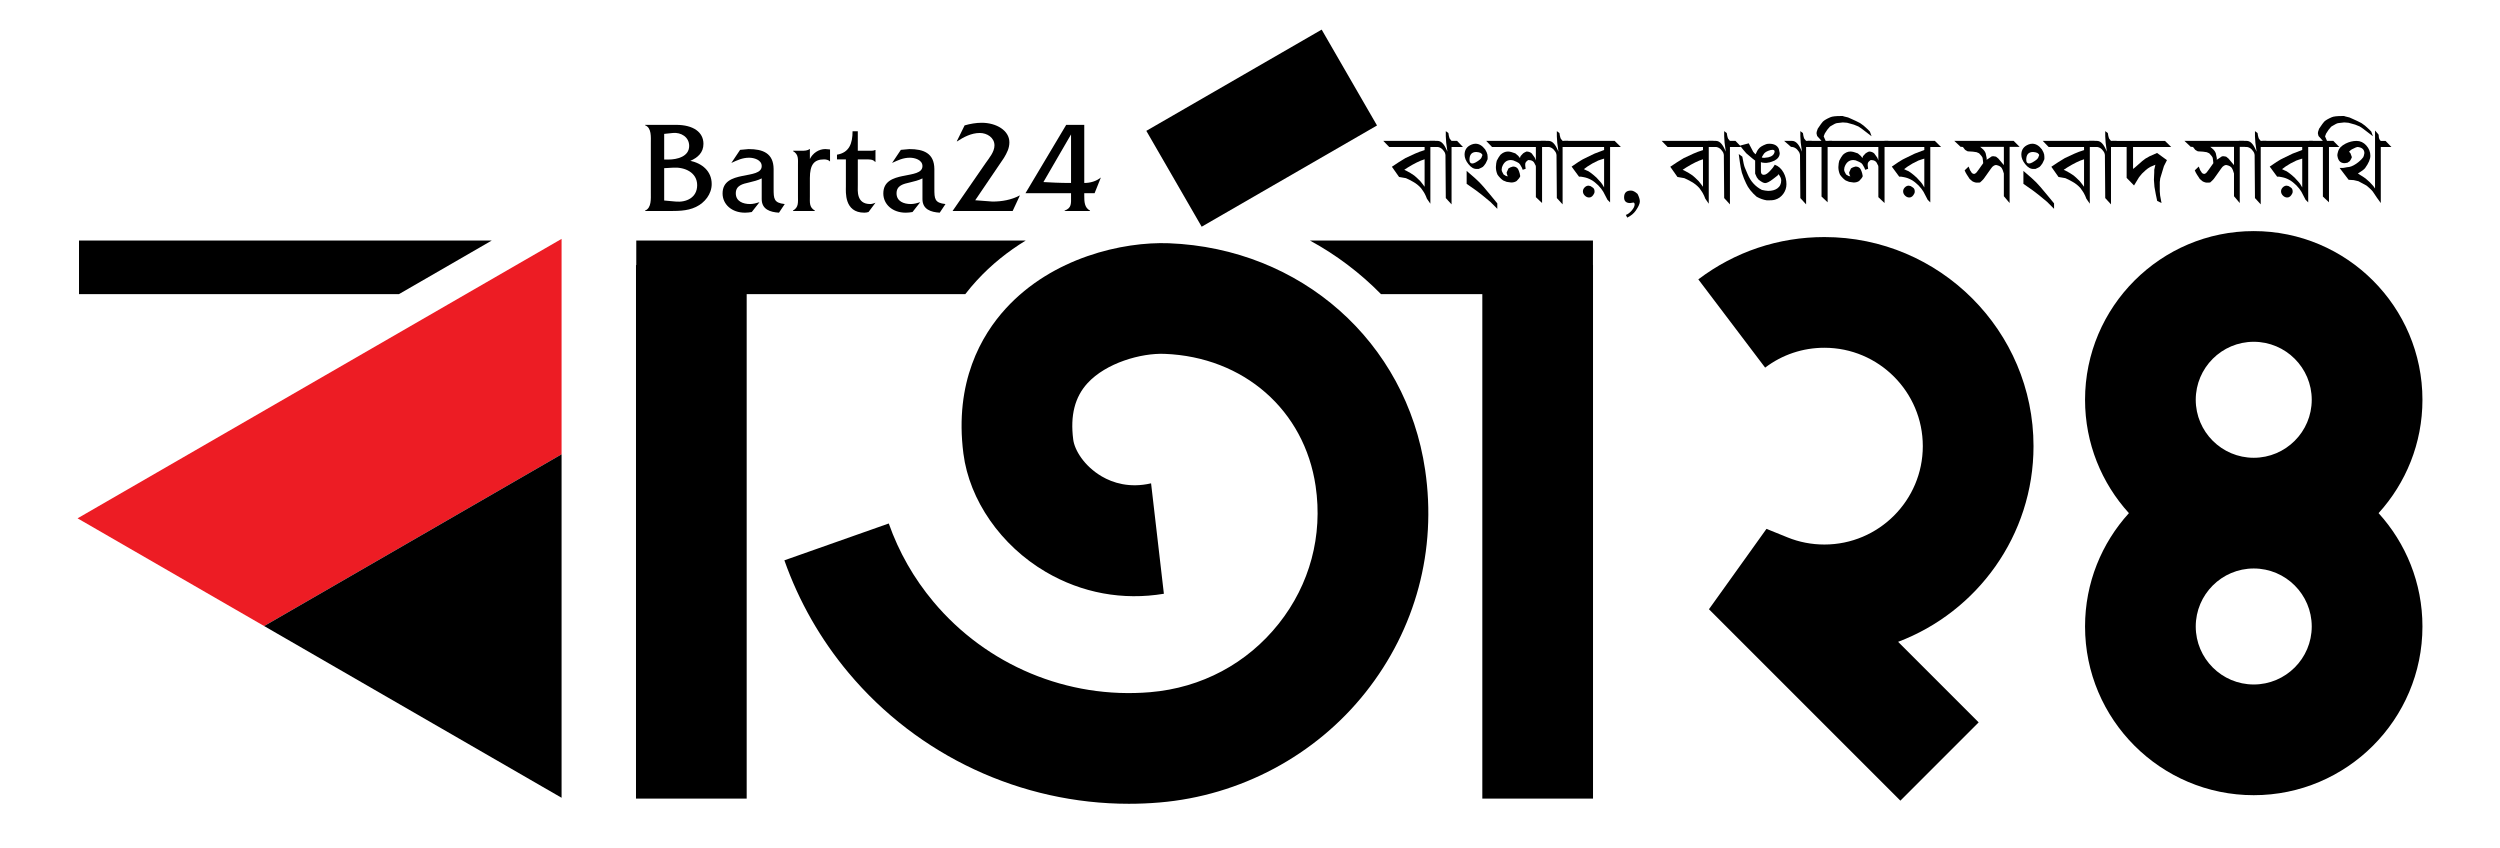 <?xml version="1.0" encoding="utf-8"?>
<!-- Generator: Adobe Illustrator 16.0.0, SVG Export Plug-In . SVG Version: 6.00 Build 0)  -->
<!DOCTYPE svg PUBLIC "-//W3C//DTD SVG 1.1//EN" "http://www.w3.org/Graphics/SVG/1.1/DTD/svg11.dtd">
<svg version="1.1" id="Layer_1" xmlns="http://www.w3.org/2000/svg" xmlns:xlink="http://www.w3.org/1999/xlink" x="0px" y="0px"
	 width="333.146px" height="113px" viewBox="0 0 333.146 113" enable-background="new 0 0 333.146 113" xml:space="preserve">
<g>
	<g>
		<g>
			<path d="M322.811,53.275c0-12.396-10.085-22.48-22.481-22.48c-12.396,0-22.48,10.085-22.48,22.48
				c0,5.81,2.215,11.111,5.845,15.105c-3.63,3.994-5.845,9.295-5.845,15.105c0,12.396,10.085,22.48,22.48,22.48
				c12.396,0,22.481-10.084,22.481-22.48c0-5.811-2.215-11.111-5.845-15.105C320.596,64.386,322.811,59.084,322.811,53.275z
				 M300.33,45.545c4.263,0,7.729,3.468,7.729,7.729s-3.467,7.729-7.729,7.729c-4.262,0-7.729-3.468-7.729-7.729
				S296.068,45.545,300.33,45.545z M300.33,91.214c-4.262,0-7.729-3.467-7.729-7.729s3.467-7.73,7.729-7.73
				c4.263,0,7.729,3.469,7.729,7.73S304.592,91.214,300.33,91.214z"/>
			<path d="M270.983,59.451c0-15.362-12.499-27.861-27.862-27.861c-6.122,0-11.934,1.949-16.806,5.638l8.904,11.761
				c2.287-1.731,5.02-2.647,7.901-2.647c7.229,0,13.111,5.882,13.111,13.11c0,7.229-5.882,13.111-13.111,13.111
				c-1.707,0-3.365-0.32-4.926-0.955l-2.795-1.133l-7.667,10.711l25.509,25.508l10.431-10.432l-10.734-10.732
				C263.472,81.55,270.983,71.361,270.983,59.451z"/>
		</g>
		<polygon fill="#ED1C24" points="10.335,69.071 35.197,83.425 74.835,60.54 74.835,31.833 		"/>
		<g>
			<polygon points="74.835,106.31 74.835,60.54 35.197,83.425 			"/>
			<polygon points="65.531,32.054 10.528,32.054 10.528,39.196 53.163,39.196 			"/>
			<path d="M212.275,35.319v-3.265h-37.711c3.513,1.913,6.696,4.32,9.466,7.142h13.502v67.224h14.751V35.319H212.275z"/>
			<rect x="160.744" y="3.597" transform="matrix(0.5 0.866 -0.866 0.5 98.866 -137.056)" width="14.751" height="26.981"/>
			<path d="M155.764,32.414c-6.145-0.226-15.512,1.896-21.733,8.696c-3.252,3.554-6.872,9.793-5.649,19.334
				c0.799,6.22,5.001,12.261,10.969,15.763c4.838,2.838,10.281,3.822,15.746,2.916l-1.706-14.715
				c-2.884,0.67-5.126-0.076-6.574-0.925c-2.356-1.384-3.624-3.518-3.802-4.916c-0.411-3.2,0.211-5.653,1.9-7.5
				c2.475-2.705,7.127-4.036,10.277-3.913c10.549,0.41,18.637,7.492,20.127,17.624c0.971,6.601-0.771,13.106-4.905,18.319
				c-4.217,5.32-10.306,8.566-17.146,9.143c-10.998,0.93-21.797-3.582-28.889-12.061c-2.602-3.109-4.601-6.615-5.943-10.421
				l-13.911,4.909c1.931,5.473,4.804,10.512,8.54,14.977c9.293,11.109,23.03,17.467,37.368,17.467c1.354,0,2.713-0.057,4.074-0.172
				c10.781-0.908,20.792-6.258,27.467-14.676c6.689-8.439,9.51-18.963,7.94-29.632C187.398,45.523,173.355,33.097,155.764,32.414z"
				/>
			<path d="M130.141,37.404c1.98-2.164,4.205-3.923,6.544-5.35H84.788v3.265h-0.037v71.101h14.751V39.196h29.131
				C129.134,38.546,129.641,37.95,130.141,37.404z"/>
		</g>
	</g>
	<g>
		<g>
			<path d="M190.609,19.587v7.559l-0.461-0.668l-0.145-0.363l-0.173-0.348c-0.019-0.059-0.048-0.106-0.086-0.146l-0.087-0.131
				l-0.291-0.418c-0.31-0.348-0.667-0.632-1.072-0.854l-0.508-0.275l-0.435-0.202l-0.913-0.159l-0.956-1.36l0.912-0.607l0.897-0.551
				l1.268-0.588l0.597-0.244l0.685-0.229v-0.415h-4.719l-0.784-0.812h6.893l0.782,0.812H190.609z M189.841,21.223
				c-0.623,0.191-1.368,0.556-2.235,1.092l-0.475,0.309l0.274,0.131l0.552,0.305l0.507,0.333l0.318,0.276l0.479,0.464l0.334,0.421
				l0.246,0.334V21.223z"/>
			<path d="M192.881,20.209l-0.163-1.188l-0.054-0.868v-0.318v-0.362l0.346,0.261l0.061,0.361l0.061,0.232l0.06,0.159l0.166,0.202
				l0.075,0.087h0.738l0.782,0.812h-1.521v7.646l-0.768-0.84l-0.044-5.749c-0.028-0.203-0.082-0.348-0.159-0.435
				c-0.271-0.425-0.617-0.637-1.042-0.637l-0.912-0.797h1.057c0.425,0,0.797,0.333,1.115,0.999L192.881,20.209z"/>
			<path d="M198.237,21.208l-0.115,0.261l-0.145,0.304c-0.174,0.252-0.299,0.406-0.376,0.464c-0.078,0.058-0.261,0.149-0.551,0.275
				h-0.231c-0.405,0.028-0.786-0.188-1.144-0.649c-0.338-0.423-0.507-0.841-0.507-1.254c0-0.653,0.319-1.105,0.956-1.355
				c0.174-0.067,0.343-0.101,0.507-0.101c0.463,0,0.888,0.251,1.274,0.753l0.202,0.376l0.102,0.305l0.029,0.304L198.237,21.208z
				 M198.601,26.9l-1.159-0.956l-0.738-0.564l-1.26-0.884v-1.723l1.13,0.984l0.594,0.564c0.222,0.213,0.694,0.758,1.419,1.637
				l0.941,1.144v0.725L198.601,26.9z M197.312,20.383l-0.261-0.087l-0.318-0.043c-0.608,0-0.912,0.348-0.912,1.042
				c0,0.328,0.125,0.492,0.376,0.492c0.231,0,0.579-0.183,1.043-0.55l0.159-0.188l0.145-0.376
				C197.534,20.577,197.457,20.48,197.312,20.383z"/>
			<path d="M204.667,21.382v-1.795h-5.839l-0.778-0.812h7.936l0.781,0.812h-1.274v7.472l-0.825-0.786v-4.061
				c0-0.116-0.044-0.228-0.132-0.335c-0.127-0.368-0.414-0.553-0.862-0.553c-0.05,0-0.161,0.089-0.337,0.267l-0.088,0.222v0.267
				l0.058,0.415l-0.396,0.133l-0.092-0.25l-0.061-0.115l-0.201-0.352l-0.157-0.176c-0.134-0.098-0.387-0.22-0.76-0.366l-0.301-0.044
				c-0.573,0-0.97,0.323-1.188,0.97l-0.043,0.305c0,0.164,0.086,0.381,0.26,0.651l0.333,0.203l0.247,0.043l-0.073-0.102
				c-0.067-0.164-0.101-0.304-0.101-0.42c0.028-0.077,0.11-0.255,0.246-0.535c0.154-0.106,0.352-0.188,0.594-0.246
				c0.405,0,0.671,0.197,0.796,0.594l0.102,0.318l0.072,0.361l-0.043,0.116c-0.02,0.077-0.165,0.256-0.435,0.536
				c-0.203,0.135-0.444,0.202-0.725,0.202l-0.607-0.087l-0.464-0.188c-0.271-0.184-0.521-0.439-0.753-0.768
				c-0.145-0.328-0.217-0.666-0.217-1.014l0.043-0.492l0.072-0.348c0.164-0.328,0.328-0.594,0.492-0.797
				c0.31-0.289,0.643-0.435,1-0.435c0.24,0,0.569,0.083,0.984,0.246l0.376,0.319l0.246,0.304c0.02-0.109,0.049-0.199,0.087-0.27
				l0.333-0.359l0.218-0.135l0.231-0.105c0.271,0,0.502,0.085,0.695,0.253l0.289,0.4l0.131,0.193L204.667,21.382z"/>
			<path d="M207.679,20.209l-0.163-1.188l-0.054-0.868v-0.318v-0.362l0.346,0.261l0.061,0.361l0.061,0.232l0.06,0.159l0.166,0.202
				l0.075,0.087h0.738l0.782,0.812h-1.521v7.646l-0.768-0.84l-0.044-5.749c-0.028-0.203-0.082-0.348-0.159-0.435
				c-0.271-0.425-0.617-0.637-1.042-0.637l-0.912-0.797h1.057c0.425,0,0.797,0.333,1.115,0.999L207.679,20.209z"/>
			<path d="M214.557,19.587v7.385l-0.348-0.348c-0.116-0.231-0.3-0.584-0.551-1.058c-0.154-0.27-0.381-0.56-0.68-0.868
				c-0.599-0.599-1.236-0.961-1.912-1.086l-0.405-0.072h-0.246l-0.984-1.339l0.897-0.611l0.551-0.334l0.376-0.189l1.23-0.597
				l1.274-0.484v-0.398h-4.488l-0.825-0.812h6.719l0.825,0.812H214.557z M212.443,25.755c-0.174,0.377-0.4,0.564-0.681,0.564
				c-0.213,0-0.403-0.084-0.572-0.253s-0.253-0.359-0.253-0.572c0-0.192,0.077-0.366,0.231-0.521s0.328-0.232,0.521-0.232
				l0.261,0.059c0.231,0.145,0.361,0.236,0.391,0.274c0.097,0.106,0.145,0.256,0.145,0.449
				C212.486,25.621,212.472,25.698,212.443,25.755z M213.76,24.974v-3.838l-0.463,0.146l-0.333,0.116l-0.77,0.387l-0.636,0.392
				l-0.492,0.362l0.319,0.159l0.274,0.116l0.261,0.174l0.377,0.29l0.448,0.392l0.594,0.652
				C213.437,24.427,213.577,24.645,213.76,24.974z"/>
			<path d="M217.974,28.073c-0.261,0.376-0.637,0.685-1.129,0.927l-0.188-0.362c0.251-0.077,0.509-0.268,0.774-0.572
				c0.266-0.304,0.398-0.581,0.398-0.832c0-0.126-0.049-0.208-0.145-0.246l-0.449,0.072c-0.541,0-0.811-0.254-0.811-0.76
				c0-0.604,0.304-0.905,0.912-0.905c0.261,0,0.555,0.149,0.883,0.448c0.203,0.405,0.305,0.738,0.305,0.999
				C218.525,27.131,218.341,27.542,217.974,28.073z"/>
			<path d="M227.706,19.587v7.559l-0.461-0.668l-0.145-0.363l-0.173-0.348c-0.019-0.059-0.048-0.106-0.086-0.146l-0.087-0.131
				l-0.291-0.418c-0.31-0.348-0.667-0.632-1.072-0.854l-0.508-0.275l-0.435-0.202l-0.913-0.159l-0.956-1.36l0.912-0.607l0.897-0.551
				l1.268-0.588l0.597-0.244l0.685-0.229v-0.415h-4.719l-0.784-0.812h6.893l0.782,0.812H227.706z M226.938,21.223
				c-0.623,0.191-1.368,0.556-2.235,1.092l-0.475,0.309l0.274,0.131l0.552,0.305l0.507,0.333l0.318,0.276l0.479,0.464l0.334,0.421
				l0.246,0.334V21.223z"/>
			<path d="M229.978,20.209l-0.163-1.188l-0.054-0.868v-0.318v-0.362l0.346,0.261l0.061,0.361l0.061,0.232l0.06,0.159l0.166,0.202
				l0.075,0.087h0.738l0.782,0.812h-1.521v7.646l-0.768-0.84l-0.044-5.749c-0.028-0.203-0.082-0.348-0.159-0.435
				c-0.271-0.425-0.617-0.637-1.042-0.637l-0.912-0.797h1.057c0.425,0,0.797,0.333,1.115,0.999L229.978,20.209z"/>
			<path d="M236.538,26.61c-0.271,0.077-0.638,0.106-1.101,0.087c-0.444-0.067-0.894-0.227-1.347-0.478
				c-0.666-0.579-1.135-1.173-1.405-1.781l-0.289-0.651l-0.275-0.768l-0.159-0.71l-0.116-0.724l-0.145-1.058l0.478,0.348
				c0.126,0.753,0.241,1.251,0.348,1.492l0.362,0.854c0.396,0.946,1.028,1.642,1.896,2.086l0.435,0.087l0.405,0.043
				c0.493,0,0.894-0.106,1.202-0.318c0.357-0.251,0.536-0.613,0.536-1.086c0-0.241-0.121-0.517-0.362-0.825l-0.116,0.173
				l-0.13,0.102l-0.507,0.392c-0.454,0.347-0.797,0.521-1.028,0.521c-0.202,0-0.497-0.154-0.883-0.463l-0.231-0.304l-0.218-0.493
				v-1.737l-0.359-0.275l-0.819-0.694l-0.359-0.42l-0.201-0.246l-0.273-0.362l1.158-0.304l0.594,1.129l0.174,0.203l0.145,0.13
				c0.146-0.348,0.28-0.589,0.406-0.724c0.154-0.223,0.487-0.43,0.999-0.623c0.105-0.038,0.246-0.058,0.42-0.058
				c0.646,0,1.071,0.231,1.274,0.695l0.115,0.55c0,0.425-0.24,0.763-0.72,1.014l-0.604,0.217l-0.432,0.072h-0.23l-0.389-0.043
				c-0.048-0.02-0.092-0.043-0.13-0.072v1.241c0,0.312,0.13,0.468,0.39,0.468c0.259,0,0.576-0.22,0.951-0.659l0.274-0.322
				l0.23-0.365c0.49,0.173,0.879,0.521,1.168,1.042c0.259,0.474,0.389,0.99,0.389,1.55c0,0.473-0.143,0.904-0.427,1.296
				C237.345,26.226,236.981,26.485,236.538,26.61z M236.454,20.064c-0.049-0.066-0.131-0.101-0.247-0.101
				c-0.164,0-0.36,0.046-0.587,0.138c-0.228,0.092-0.395,0.195-0.501,0.312c-0.029,0.02-0.145,0.198-0.348,0.535l0.058,0.059
				c0.067,0.02,0.15,0.028,0.247,0.028c0.29-0.028,0.479-0.053,0.566-0.072c0.503-0.115,0.783-0.367,0.842-0.754L236.454,20.064z"/>
			<path d="M240.127,20.209l-0.163-1.188l-0.054-0.868v-0.318v-0.362l0.346,0.261l0.061,0.361l0.061,0.232l0.06,0.159l0.166,0.202
				l0.075,0.087h0.738l0.782,0.812h-1.521v7.646l-0.768-0.84l-0.044-5.749c-0.028-0.203-0.082-0.348-0.159-0.435
				c-0.271-0.425-0.617-0.637-1.042-0.637l-0.912-0.797h1.057c0.425,0,0.797,0.333,1.115,0.999L240.127,20.209z"/>
			<path d="M248.06,17.128l-0.419-0.276l-0.608-0.247l-0.897-0.247l-0.564-0.043l-0.753,0.087c-0.145,0-0.449,0.145-0.912,0.434
				l-0.087,0.073l-0.318,0.376l-0.333,0.507l-0.101,0.261l-0.044,0.13l0.261,0.594h0.84l0.797,0.812h-1.376v7.37l-0.811-0.766
				v-6.604h-1.049l-0.79-0.812h1.839l-0.583-0.651l-0.083-0.333c0-0.154,0.023-0.28,0.072-0.376l0.087-0.261
				c0.356-0.531,0.584-0.845,0.681-0.941c0.183-0.184,0.521-0.382,1.013-0.594c0.241-0.106,0.7-0.159,1.376-0.159h0.261l0.174,0.058
				l0.536,0.131l0.391,0.173c0.463,0.203,0.869,0.396,1.216,0.58l0.479,0.347l0.567,0.514l0.263,0.278l0.219,0.616L248.06,17.128z"
				/>
			<path d="M250.306,21.382v-1.795h-5.839l-0.778-0.812h7.936l0.781,0.812h-1.274v7.472l-0.825-0.786v-4.061
				c0-0.116-0.044-0.228-0.132-0.335c-0.127-0.368-0.414-0.553-0.862-0.553c-0.05,0-0.161,0.089-0.337,0.267l-0.088,0.222v0.267
				l0.058,0.415l-0.396,0.133l-0.092-0.25l-0.061-0.115l-0.201-0.352l-0.157-0.176c-0.134-0.098-0.387-0.22-0.76-0.366l-0.301-0.044
				c-0.573,0-0.97,0.323-1.188,0.97l-0.043,0.305c0,0.164,0.086,0.381,0.26,0.651l0.333,0.203l0.247,0.043l-0.073-0.102
				c-0.067-0.164-0.101-0.304-0.101-0.42c0.028-0.077,0.11-0.255,0.246-0.535c0.154-0.106,0.352-0.188,0.594-0.246
				c0.405,0,0.671,0.197,0.796,0.594l0.102,0.318l0.072,0.361l-0.043,0.116c-0.02,0.077-0.165,0.256-0.435,0.536
				c-0.203,0.135-0.444,0.202-0.725,0.202l-0.607-0.087l-0.464-0.188c-0.271-0.184-0.521-0.439-0.753-0.768
				c-0.145-0.328-0.217-0.666-0.217-1.014l0.043-0.492l0.072-0.348c0.164-0.328,0.328-0.594,0.492-0.797
				c0.31-0.289,0.643-0.435,1-0.435c0.24,0,0.569,0.083,0.984,0.246l0.376,0.319l0.246,0.304c0.02-0.109,0.049-0.199,0.087-0.27
				l0.333-0.359l0.218-0.135l0.231-0.105c0.271,0,0.502,0.085,0.695,0.253l0.289,0.4l0.131,0.193L250.306,21.382z"/>
			<path d="M257.228,19.587v7.385l-0.348-0.348c-0.116-0.231-0.3-0.584-0.551-1.058c-0.154-0.27-0.381-0.56-0.68-0.868
				c-0.599-0.599-1.236-0.961-1.912-1.086l-0.405-0.072h-0.246l-0.984-1.339L253,21.59l0.551-0.334l0.376-0.189l1.23-0.597
				l1.274-0.484v-0.398h-4.488l-0.825-0.812h6.719l0.825,0.812H257.228z M255.114,25.755c-0.174,0.377-0.4,0.564-0.681,0.564
				c-0.213,0-0.403-0.084-0.572-0.253s-0.253-0.359-0.253-0.572c0-0.192,0.077-0.366,0.231-0.521s0.328-0.232,0.521-0.232
				l0.261,0.059c0.231,0.145,0.361,0.236,0.391,0.274c0.097,0.106,0.145,0.256,0.145,0.449
				C255.157,25.621,255.143,25.698,255.114,25.755z M256.431,24.974v-3.838l-0.463,0.146l-0.333,0.116l-0.77,0.387l-0.636,0.392
				l-0.492,0.362l0.319,0.159l0.274,0.116l0.261,0.174l0.377,0.29l0.448,0.392l0.594,0.652
				C256.108,24.427,256.248,24.645,256.431,24.974z"/>
			<path d="M267.798,19.573v7.486l-0.768-0.912v-3.026c-0.106-0.377-0.204-0.623-0.292-0.739c-0.137-0.192-0.375-0.323-0.717-0.391
				c-0.106,0-0.171,0.01-0.189,0.03c-0.059,0-0.171,0.07-0.337,0.211l-0.197,0.255l-0.57,0.807
				c-0.106,0.154-0.241,0.343-0.405,0.565c-0.126,0.145-0.285,0.299-0.478,0.463l-0.333,0.015h-0.159
				c-0.087,0-0.241-0.048-0.464-0.145l-0.115-0.087l-0.304-0.261l-0.377-0.579l-0.159-0.275l-0.13-0.289l0.529-0.507l0.19,0.485
				l0.239,0.366c0.058,0.06,0.148,0.104,0.273,0.133c0.067,0,0.115-0.01,0.145-0.029l0.188-0.145l0.317-0.42l0.594-0.84
				l-0.043-0.405l-0.044-0.305c-0.038-0.125-0.193-0.328-0.463-0.607l-0.333-0.146l-0.492-0.072l-0.695-0.043
				c-0.203-0.106-0.323-0.179-0.362-0.218c-0.038-0.038-0.13-0.159-0.275-0.361l-0.318-0.029l-0.825-0.782h7.906l0.796,0.797
				H267.798z M267.031,19.573h-3.156c0.241,0.193,0.381,0.313,0.42,0.362c0.125,0.125,0.227,0.279,0.304,0.463l0.146,0.695
				l-0.015,0.174l0.015,0.014l0.189-0.115c0.126-0.097,0.291-0.208,0.495-0.333l0.219-0.015l0.335,0.058l0.306,0.246l0.743,0.884
				V19.573z"/>
			<path d="M272.43,21.208l-0.115,0.261l-0.145,0.304c-0.174,0.252-0.299,0.406-0.376,0.464c-0.078,0.058-0.261,0.149-0.551,0.275
				h-0.231c-0.405,0.028-0.786-0.188-1.144-0.649c-0.338-0.423-0.507-0.841-0.507-1.254c0-0.653,0.319-1.105,0.956-1.355
				c0.174-0.067,0.343-0.101,0.507-0.101c0.463,0,0.888,0.251,1.274,0.753l0.202,0.376l0.102,0.305l0.029,0.304L272.43,21.208z
				 M272.794,26.9l-1.159-0.956l-0.738-0.564l-1.26-0.884v-1.723l1.13,0.984l0.594,0.564c0.222,0.213,0.694,0.758,1.419,1.637
				l0.941,1.144v0.725L272.794,26.9z M271.505,20.383l-0.261-0.087l-0.318-0.043c-0.608,0-0.912,0.348-0.912,1.042
				c0,0.328,0.125,0.492,0.376,0.492c0.231,0,0.579-0.183,1.043-0.55l0.159-0.188l0.145-0.376
				C271.727,20.577,271.65,20.48,271.505,20.383z"/>
			<path d="M278.485,19.587v7.559l-0.461-0.668l-0.145-0.363l-0.173-0.348c-0.019-0.059-0.048-0.106-0.086-0.146l-0.087-0.131
				l-0.291-0.418c-0.31-0.348-0.667-0.632-1.072-0.854l-0.508-0.275l-0.435-0.202l-0.913-0.159l-0.956-1.36l0.912-0.607l0.897-0.551
				l1.268-0.588l0.597-0.244l0.685-0.229v-0.415h-4.719l-0.784-0.812h6.893l0.782,0.812H278.485z M277.717,21.223
				c-0.623,0.191-1.368,0.556-2.235,1.092l-0.475,0.309l0.274,0.131l0.552,0.305l0.507,0.333l0.318,0.276l0.479,0.464l0.334,0.421
				l0.246,0.334V21.223z"/>
			<path d="M280.757,20.209l-0.163-1.188l-0.054-0.868v-0.318v-0.362l0.346,0.261l0.061,0.361l0.061,0.232l0.06,0.159l0.166,0.202
				l0.075,0.087h0.738l0.782,0.812h-1.521v7.646l-0.768-0.84l-0.044-5.749c-0.028-0.203-0.082-0.348-0.159-0.435
				c-0.271-0.425-0.617-0.637-1.042-0.637l-0.912-0.797h1.057c0.425,0,0.797,0.333,1.115,0.999L280.757,20.209z"/>
			<path d="M284.247,19.587v2.925l0.246-0.188l0.971-0.854l0.434-0.333l0.565-0.318l0.984-0.435l1.317,0.958l-0.403,0.798
				l-0.492,1.625l-0.06,0.494v0.769v0.479l0.046,0.551l0.186,1.002l-0.579-0.29l-0.188-0.897l-0.174-0.97l-0.072-0.941l0.043-1.014
				v-0.318l0.137-0.622l0.03-0.059c-0.204,0.075-0.428,0.169-0.671,0.28l-0.348,0.217l-0.305,0.245l-0.478,0.448l-0.392,0.477
				l-0.667,1.099l-0.985-1.011v-4.115h-1.086l-0.825-0.812h7.022l0.826,0.812H284.247z"/>
			<path d="M298.466,19.573v7.486l-0.768-0.912v-3.026c-0.106-0.377-0.204-0.623-0.292-0.739c-0.137-0.192-0.375-0.323-0.717-0.391
				c-0.106,0-0.171,0.01-0.189,0.03c-0.059,0-0.171,0.07-0.337,0.211l-0.197,0.255l-0.57,0.807
				c-0.106,0.154-0.241,0.343-0.405,0.565c-0.126,0.145-0.285,0.299-0.478,0.463l-0.333,0.015h-0.159
				c-0.087,0-0.241-0.048-0.464-0.145l-0.115-0.087l-0.304-0.261l-0.377-0.579l-0.159-0.275l-0.13-0.289l0.529-0.507l0.19,0.485
				l0.239,0.366c0.058,0.06,0.148,0.104,0.273,0.133c0.067,0,0.115-0.01,0.145-0.029l0.188-0.145l0.317-0.42l0.594-0.84
				l-0.043-0.405l-0.044-0.305c-0.038-0.125-0.193-0.328-0.463-0.607l-0.333-0.146l-0.492-0.072l-0.695-0.043
				c-0.203-0.106-0.323-0.179-0.362-0.218c-0.038-0.038-0.13-0.159-0.275-0.361l-0.318-0.029l-0.825-0.782h7.906l0.796,0.797
				H298.466z M297.699,19.573h-3.156c0.241,0.193,0.381,0.313,0.42,0.362c0.125,0.125,0.227,0.279,0.304,0.463l0.146,0.695
				l-0.015,0.174l0.015,0.014l0.189-0.115c0.126-0.097,0.291-0.208,0.495-0.333l0.219-0.015l0.335,0.058l0.306,0.246l0.743,0.884
				V19.573z"/>
			<path d="M300.71,20.209l-0.163-1.188l-0.054-0.868v-0.318v-0.362l0.346,0.261l0.061,0.361l0.061,0.232l0.06,0.159l0.166,0.202
				l0.075,0.087H302l0.782,0.812h-1.521v7.646l-0.768-0.84l-0.044-5.749c-0.028-0.203-0.082-0.348-0.159-0.435
				c-0.271-0.425-0.617-0.637-1.042-0.637l-0.912-0.797h1.057c0.425,0,0.797,0.333,1.115,0.999L300.71,20.209z"/>
			<path d="M307.588,19.587v7.385l-0.348-0.348c-0.116-0.231-0.3-0.584-0.551-1.058c-0.154-0.27-0.381-0.56-0.68-0.868
				c-0.599-0.599-1.236-0.961-1.912-1.086l-0.405-0.072h-0.246l-0.984-1.339l0.897-0.611l0.551-0.334l0.376-0.189l1.23-0.597
				l1.274-0.484v-0.398h-4.488l-0.825-0.812h6.719l0.825,0.812H307.588z M305.474,25.755c-0.174,0.377-0.4,0.564-0.681,0.564
				c-0.213,0-0.403-0.084-0.572-0.253s-0.253-0.359-0.253-0.572c0-0.192,0.077-0.366,0.231-0.521s0.328-0.232,0.521-0.232
				l0.261,0.059c0.231,0.145,0.361,0.236,0.391,0.274c0.097,0.106,0.145,0.256,0.145,0.449
				C305.517,25.621,305.503,25.698,305.474,25.755z M306.792,24.974v-3.838l-0.463,0.146l-0.333,0.116l-0.77,0.387l-0.636,0.392
				l-0.492,0.362l0.319,0.159l0.274,0.116l0.261,0.174l0.377,0.29l0.448,0.392l0.594,0.652
				C306.468,24.427,306.608,24.645,306.792,24.974z"/>
			<path d="M314.87,17.128l-0.419-0.276l-0.608-0.247l-0.897-0.247l-0.564-0.043l-0.753,0.087c-0.145,0-0.449,0.145-0.912,0.434
				l-0.087,0.073l-0.318,0.376l-0.333,0.507l-0.101,0.261l-0.044,0.13l0.261,0.594h0.84l0.797,0.812h-1.376v7.37l-0.811-0.766
				v-6.604h-1.049l-0.79-0.812h1.839l-0.583-0.651l-0.083-0.333c0-0.154,0.023-0.28,0.072-0.376l0.087-0.261
				c0.356-0.531,0.584-0.845,0.681-0.941c0.183-0.184,0.521-0.382,1.013-0.594c0.241-0.106,0.7-0.159,1.376-0.159h0.261l0.174,0.058
				l0.536,0.131l0.391,0.173c0.463,0.203,0.869,0.396,1.216,0.58l0.479,0.347l0.567,0.514l0.263,0.278l0.219,0.616L314.87,17.128z"
				/>
			<path d="M317.26,19.587v7.472l-0.521-0.721l-0.435-0.648c-0.116-0.221-0.435-0.543-0.956-0.966l-1.071-0.576l-0.623-0.145
				l-0.68-0.043l-1.202-1.579h0.435l0.188-0.028l0.377-0.072c0.357,0,0.758-0.15,1.202-0.452c0.386-0.262,0.704-0.558,0.955-0.888
				l0.087-0.247l0.059-0.292c-0.01-0.476-0.305-0.747-0.884-0.814c-0.136,0-0.4,0.106-0.796,0.32
				c-0.106,0.059-0.228,0.16-0.362,0.307l0.188,0.218l0.188,0.511l-0.101,0.233l-0.174,0.291l-0.319,0.219l-0.376,0.059
				c-0.569,0-0.894-0.355-0.971-1.066l0.029-0.216l0.072-0.274c0.116-0.422,0.449-0.772,0.999-1.052
				c0.483-0.24,0.971-0.36,1.463-0.36c0.502,0,0.934,0.202,1.296,0.607c0.362,0.404,0.543,0.861,0.543,1.372
				c0,0.443-0.231,0.987-0.695,1.633c-0.125,0.173-0.448,0.419-0.97,0.736c0.126,0.059,0.219,0.116,0.276,0.174l0.379,0.23
				l0.379,0.261l0.539,0.477l0.481,0.52l0.233,0.333v-7.732l0.463,0.535l0.029,0.131c0,0.348,0.092,0.589,0.274,0.724h0.638
				l0.782,0.812H317.26z"/>
		</g>
	</g>
	<g>
		<path d="M86.729,19.081c0-0.785,0.122-2.059-0.768-2.39v-0.053h4.133c2.302,0,3.646,0.977,3.646,2.529
			c0,1.168-0.75,1.831-1.744,2.268c1.569,0.331,2.843,1.377,2.843,3.087c0,1.343-0.924,2.494-2.093,3.052
			c-1.221,0.593-2.599,0.541-3.907,0.541h-2.878v-0.053c0.872-0.331,0.768-1.604,0.768-2.406V19.081z M89.083,21.26
			c1.133,0,2.755-0.384,2.755-1.813c0-1.204-1.116-1.832-2.163-1.727l-1.168,0.122v3.418H89.083z M90.025,26.859
			c1.43,0.14,2.878-0.523,2.878-2.181c0-1.691-1.639-2.424-3.174-2.337l-1.221,0.07v4.308L90.025,26.859z"/>
		<path d="M103.806,28.341c-1.151-0.07-2.302-0.419-2.302-1.813v-2.756c-0.506,0.262-1.099,0.401-1.674,0.54
			c-0.837,0.192-1.779,0.384-1.779,1.448c0,1.081,0.977,1.43,1.901,1.43c0.418,0,0.837-0.122,1.255-0.244l-1.029,1.309
			c-0.296,0.052-0.61,0.087-0.907,0.087c-1.762,0-2.982-1.116-2.982-2.563c0-3.244,5.215-1.744,5.215-3.646
			c0-0.837-1.029-1.116-1.674-1.116c-0.89,0-1.587,0.331-2.372,0.697l1.168-1.744l1.134-0.104c1.883,0,3.313,0.541,3.331,2.651
			v2.616c0,1.378,0.035,1.9,1.482,2.058L103.806,28.341z"/>
		<path d="M106.807,20.091c0.401,0,0.82-0.017,1.064-0.227h0.052v1.326c0.384-0.785,1.186-1.326,2.058-1.326l0.628,0.053v1.604
			c-0.192-0.209-0.506-0.279-0.802-0.279c-1.326,0-1.884,0.698-1.884,2.494v2.441c0,0.803-0.104,1.448,0.663,1.884v0.053h-2.913
			v-0.053c0.767-0.436,0.663-1.081,0.663-1.884V22.01c0-0.803,0.104-1.431-0.646-1.866v-0.053H106.807z"/>
		<path d="M114.308,24.731c0,0.663-0.209,2.459,1.657,2.459c0.244,0,0.471-0.087,0.698-0.174l-0.925,1.238
			c-0.174,0.052-0.366,0.087-0.558,0.087c-2.703,0-2.459-2.791-2.459-3.471v-3.628h-1.186v-0.628c1.64-0.279,2.076-1.5,2.076-3.122
			h0.698v2.599h1.639c0.227,0,0.488,0,0.663-0.104h0.053v1.587h-0.053c-0.279-0.366-0.802-0.331-1.255-0.331h-1.046V24.731z"/>
		<path d="M125.227,28.341c-1.151-0.07-2.302-0.419-2.302-1.813v-2.756c-0.506,0.262-1.099,0.401-1.674,0.54
			c-0.837,0.192-1.779,0.384-1.779,1.448c0,1.081,0.977,1.43,1.901,1.43c0.418,0,0.837-0.122,1.255-0.244l-1.029,1.309
			c-0.296,0.052-0.61,0.087-0.907,0.087c-1.762,0-2.982-1.116-2.982-2.563c0-3.244,5.215-1.744,5.215-3.646
			c0-0.837-1.029-1.116-1.674-1.116c-0.89,0-1.587,0.331-2.372,0.697l1.168-1.744l1.134-0.104c1.883,0,3.313,0.541,3.331,2.651
			v2.616c0,1.378,0.035,1.9,1.482,2.058L125.227,28.341z"/>
		<path d="M126.938,28.115l4.396-6.366c0.472-0.68,1.187-1.5,1.187-2.372c0-1.046-0.994-1.656-1.953-1.656
			c-1.117,0-2.146,0.54-3.018,1.116h-0.053l1.047-2.128c0.732-0.21,1.518-0.349,2.284-0.349c1.937,0,3.681,1.028,3.681,2.599
			c0,0.802-0.332,1.43-0.732,2.093l-3.82,5.633l2.303,0.175c1.256,0,2.529-0.227,3.592-0.803h0.053l-0.959,2.059H126.938z"/>
		<path d="M136.655,25.743l5.425-9.104h2.407v7.744c0.802,0,1.604-0.227,2.215-0.732l-0.838,2.093h-1.377v0.349
			c0,0.768,0.018,1.587,0.767,1.971v0.053h-3.384v-0.053c0.96-0.349,0.855-0.977,0.855-1.866v-0.453H136.655z M142.725,17.912
			l-3.68,6.349c0.906,0.052,2.162,0.122,3.68,0.122V17.912z"/>
	</g>
</g>
</svg>
